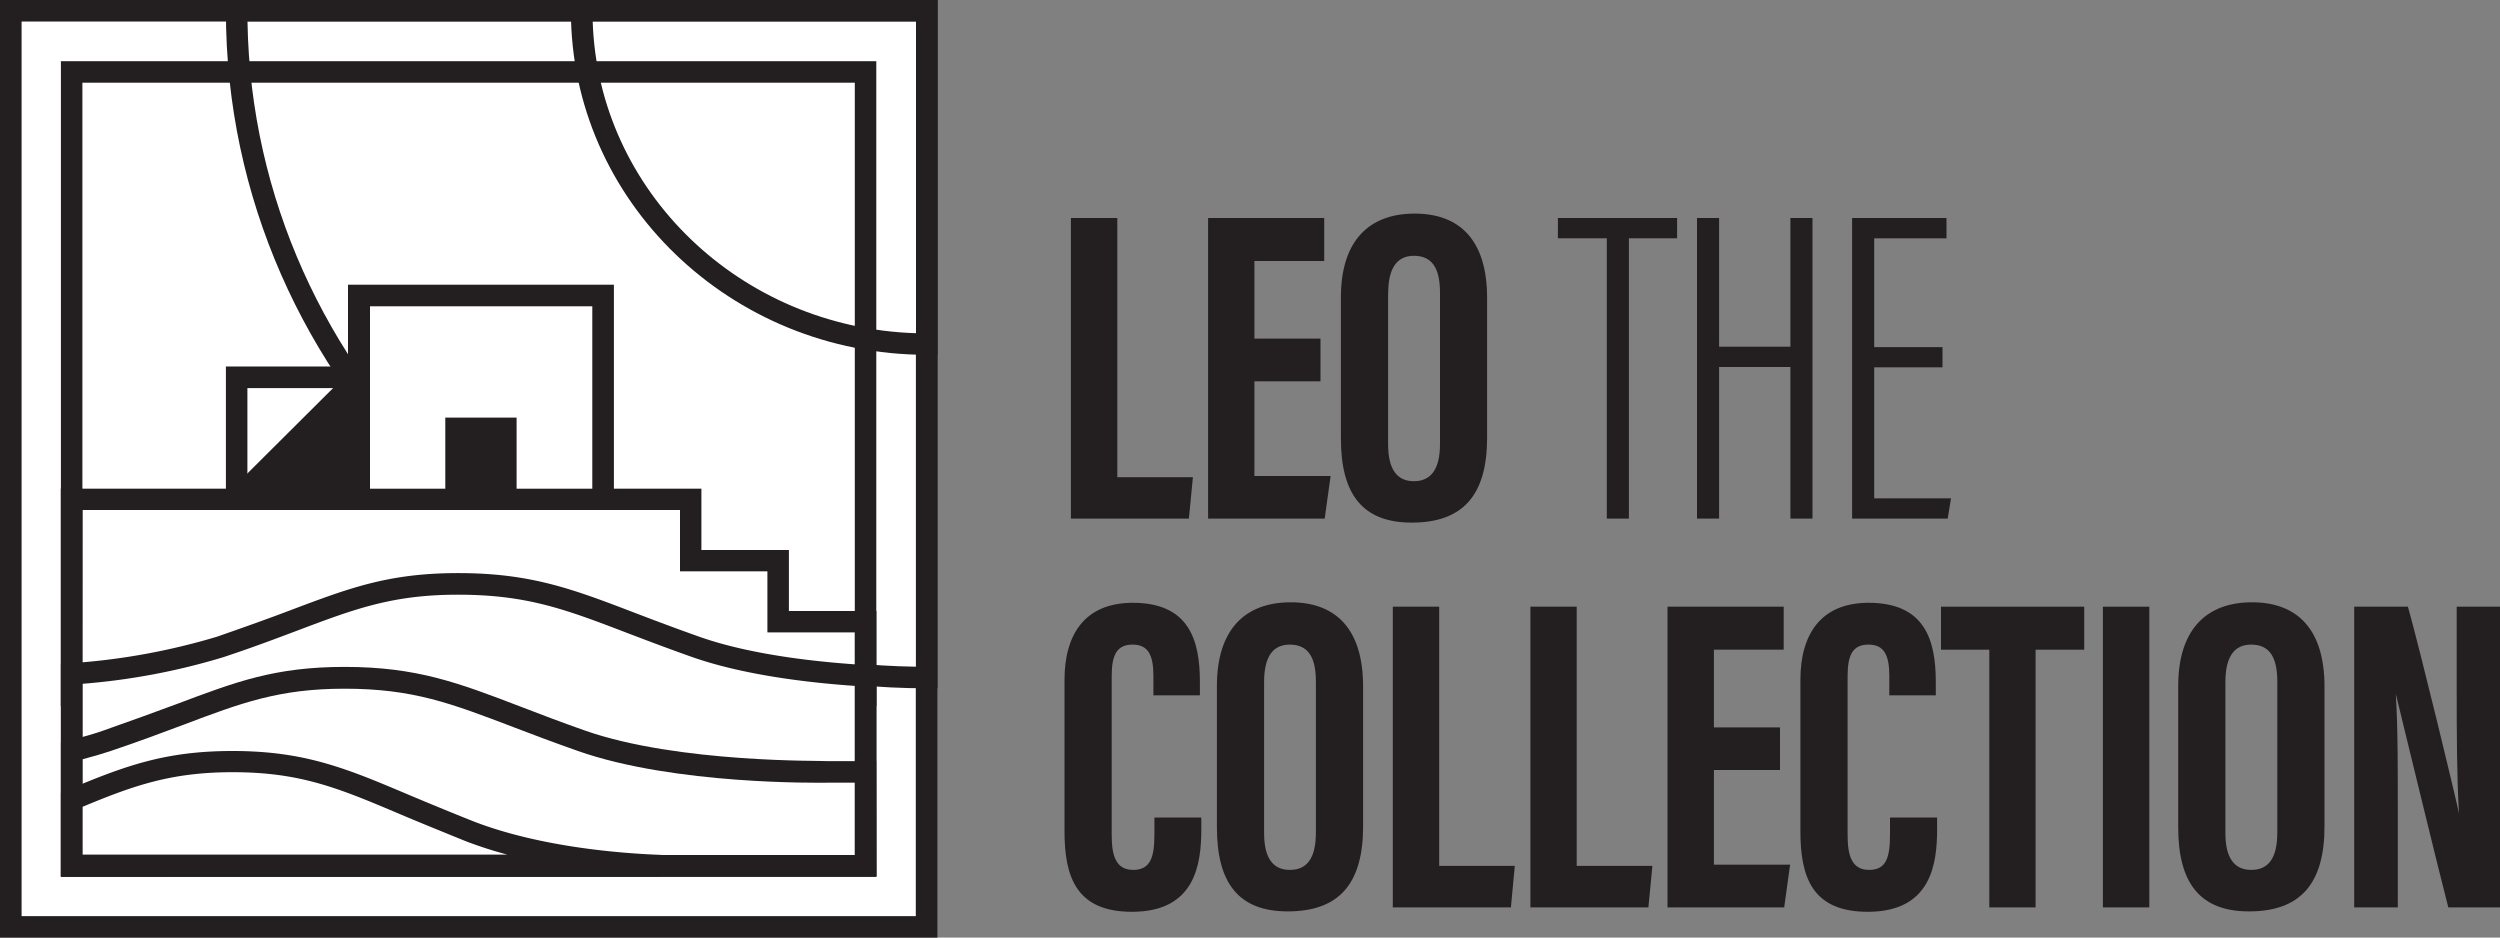 <svg xmlns="http://www.w3.org/2000/svg" viewBox="0 0 250 93.76"><rect x="0" y="0" width="250" height="93.76" fill="#808080" stroke="none"/><title>leo_dark</title><g id="Layer_2" data-name="Layer 2"><g id="Layer_1-2" data-name="Layer 1"><polygon points="107.09 21.8 111.73 21.8 111.73 47.72 119.29 47.72 118.89 51.86 107.09 51.86 107.09 21.8" style="fill:#231f20"/><polygon points="132.05 38.13 125.44 38.13 125.44 47.6 133.06 47.6 132.47 51.86 120.81 51.86 120.81 21.8 132.42 21.8 132.42 26.1 125.44 26.1 125.44 33.86 132.05 33.86 132.05 38.13" style="fill:#231f20"/><path d="M148.71,29.78v14c0,5.76-2.44,8.48-7.54,8.48-4.88,0-7.08-2.79-7.08-8.41V29.74c0-5.76,2.9-8.38,7.38-8.38s7.24,2.63,7.24,8.42m-9.9-.46V44.44c0,2.5.9,3.68,2.57,3.68S144,47,144,44.38V29.29c0-2.39-.73-3.71-2.61-3.71-1.67,0-2.57,1.2-2.57,3.74" style="fill:#231f20"/><polygon points="160.68 23.83 155.79 23.83 155.79 21.8 167.71 21.8 167.71 23.83 162.89 23.83 162.89 51.86 160.68 51.86 160.68 23.83" style="fill:#231f20"/><polygon points="169.7 21.8 171.91 21.8 171.91 34.67 179.04 34.67 179.04 21.8 181.25 21.8 181.25 51.86 179.04 51.86 179.04 36.7 171.91 36.7 171.91 51.86 169.7 51.86 169.7 21.8" style="fill:#231f20"/><polygon points="194.25 36.73 187.42 36.73 187.42 49.83 195.1 49.83 194.77 51.86 185.21 51.86 185.21 21.8 194.65 21.8 194.65 23.83 187.42 23.83 187.42 34.71 194.25 34.71 194.25 36.73" style="fill:#231f20"/><path d="M120.13,81.75v1.17c0,3.44-.57,8.26-6.93,8.26-5.57,0-6.75-3.48-6.75-8.07V68c0-4.64,2.1-7.72,6.83-7.72,5.63,0,6.71,3.74,6.71,7.91v1.34h-4.65V67.59c0-2-.47-3.13-2.08-3.13s-2.09,1.09-2.09,3.15v15.9c0,2,.39,3.48,2.15,3.48s2.12-1.32,2.12-3.56V81.75Z" style="fill:#231f20"/><path d="M136.31,68.65v14c0,5.76-2.44,8.49-7.54,8.49-4.88,0-7.08-2.8-7.08-8.41V68.62c0-5.76,2.89-8.39,7.38-8.39s7.24,2.64,7.24,8.42m-9.9-.45V83.32c0,2.5.9,3.67,2.57,3.67s2.61-1.09,2.61-3.74V68.16c0-2.38-.73-3.7-2.62-3.7-1.67,0-2.56,1.19-2.56,3.74" style="fill:#231f20"/><polygon points="139.28 60.67 143.92 60.67 143.92 86.59 151.48 86.59 151.09 90.74 139.28 90.74 139.28 60.67" style="fill:#231f20"/><polygon points="153.04 60.67 157.67 60.67 157.67 86.59 165.24 86.59 164.84 90.74 153.04 90.74 153.04 60.67" style="fill:#231f20"/><polygon points="178 77 171.39 77 171.39 86.47 179.01 86.47 178.42 90.74 166.75 90.74 166.75 60.67 178.37 60.67 178.37 64.97 171.39 64.97 171.39 72.74 178 72.74 178 77" style="fill:#231f20"/><path d="M193.71,81.75v1.17c0,3.44-.57,8.26-6.93,8.26-5.57,0-6.74-3.48-6.74-8.07V68c0-4.64,2.1-7.72,6.82-7.72,5.64,0,6.72,3.74,6.72,7.91v1.34h-4.65V67.59c0-2-.47-3.13-2.08-3.13s-2.09,1.09-2.09,3.15v15.9c0,2,.39,3.48,2.15,3.48S189,85.67,189,83.43V81.75Z" style="fill:#231f20"/><polygon points="198.93 64.97 194.1 64.97 194.1 60.67 208.42 60.67 208.42 64.97 203.56 64.97 203.56 90.74 198.93 90.74 198.93 64.97" style="fill:#231f20"/><rect x="210.29" y="60.67" width="4.64" height="30.07" style="fill:#231f20"/><path d="M232.45,68.65v14c0,5.76-2.45,8.49-7.54,8.49-4.89,0-7.09-2.8-7.09-8.41V68.62c0-5.76,2.9-8.39,7.38-8.39s7.25,2.64,7.25,8.42m-9.91-.45V83.32c0,2.5.91,3.67,2.58,3.67s2.61-1.09,2.61-3.74V68.16c0-2.38-.73-3.7-2.62-3.7-1.67,0-2.57,1.19-2.57,3.74" style="fill:#231f20"/><path d="M235.42,90.74V60.67h5.37c1.2,4.24,4.79,19.09,5.11,20.68h0c-.22-3.7-.23-7.93-.23-12.87V60.67H250V90.74h-5.17c-.94-3.59-4.94-20.08-5.25-21.35h0c.22,3.64.2,7.72.2,13.13v8.22Z" style="fill:#231f20"/><rect x="1.08" y="1.08" width="91.58" height="91.61" style="fill:#fff"/><path d="M93.74,93.76H0V0H93.74ZM2.16,91.61H91.58V2.15H2.16Z" style="fill:#231f20"/><path d="M23.67,1.09c0,36.82,30.91,66.66,69,66.66V1.09Z" style="fill:#fff"/><path d="M93.75,68.83H92.67C54,68.83,22.59,38.44,22.59,1.09V0H93.75Zm-69-66.66c.59,35.32,30.25,64,66.84,64.5V2.17Z" style="fill:#231f20"/><path d="M58.17,1.09c0,18.41,15.46,33.32,34.5,33.32V1.09Z" style="fill:#fff"/><path d="M93.75,35.48H92.67c-19.62,0-35.58-15.42-35.58-34.39V0H93.75ZM59.27,2.17C59.84,19.1,74,32.78,91.6,33.32V2.17Z" style="fill:#231f20"/><polygon points="7.17 49.95 69.06 49.95 69.06 56.05 77.81 56.05 77.81 62.16 86.57 62.16 86.57 69.55 7.16 69.55 7.17 49.95" style="fill:#fff"/><path d="M87.64,70.62H6.08V48.87H70.14V55h8.75v6.1h8.75ZM8.24,68.47H85.49V63.24H76.74V57.13H68V51H8.25Z" style="fill:#231f20"/><rect x="23.67" y="37.73" width="12.22" height="12.22" style="fill:#fff"/><path d="M37,51H22.59V36.65H37ZM24.74,48.87H34.8V38.81H24.74Z" style="fill:#231f20"/><rect x="35.88" y="29.55" width="24.43" height="20.4" style="fill:#fff"/><path d="M61.39,51H34.8V28.47H61.39ZM37,48.87H59.23V30.63H37Z" style="fill:#231f20"/><rect x="44.53" y="41.76" width="7.13" height="8.18" style="fill:#231f20"/><polygon points="23.66 49.95 35.88 49.95 35.88 37.73 23.66 49.95" style="fill:#231f20"/><path d="M37,51H21.07L37,35.13ZM26.27,48.87H34.8V40.33Z" style="fill:#231f20"/><path d="M7.17,67.39V86.58H86.56v-19c-5.08-.3-11.78-1.07-17-2.89C59,61,55,58.39,45.8,58.39s-13,2.72-23.76,6.3a66.4,66.4,0,0,1-14.87,2.7" style="fill:#fff"/><path d="M87.64,87.66H6.09V66.4l1-.08a66,66,0,0,0,14.61-2.65c2.87-1,5.25-1.85,7.35-2.65,5.92-2.23,9.83-3.71,16.76-3.71,7.29,0,11.45,1.59,17.74,4,1.88.72,4,1.52,6.4,2.37,5.22,1.84,12,2.55,16.69,2.83l1,.06ZM8.25,85.5H85.49V68.59c-4.79-.33-11.18-1.1-16.26-2.88-2.46-.87-4.56-1.67-6.45-2.39-6.29-2.41-10.09-3.85-17-3.85-6.53,0-10.3,1.42-16,3.57-2.12.8-4.52,1.71-7.42,2.67A66.45,66.45,0,0,1,8.25,68.38Z" style="fill:#231f20"/><path d="M7.17,75.09V86.58H86.56V77.19H82.64s-14.86.29-24.52-3.11c-10.53-3.72-14.52-6.29-23.67-6.29s-13,2.7-23.72,6.29c-1.12.38-2.35.71-3.56,1" style="fill:#fff"/><path d="M87.64,87.66H6.09V74.24l.82-.2c1.43-.35,2.53-.66,3.47-1,2.82-1,5.17-1.84,7.25-2.62,5.95-2.24,9.87-3.73,16.82-3.73,7.24,0,11.39,1.59,17.68,4,1.86.72,3.94,1.51,6.35,2.36,9.36,3.29,24,3,24.14,3.06h5ZM8.25,85.5H85.49V78.27H82.64c-.59,0-15.15.25-24.87-3.18-2.44-.86-4.53-1.65-6.41-2.37-6.28-2.4-10.07-3.85-16.91-3.85-6.55,0-10.34,1.43-16.06,3.59-2.1.79-4.47,1.68-7.32,2.64-.81.27-1.72.54-2.82.83Z" style="fill:#231f20"/><path d="M7.16,80v6.6l58.94,0c-5-.19-12.7-.94-19.11-3.42-10.59-4.13-14.56-7-23.73-7-6.58,0-10.5,1.47-16.1,3.82" style="fill:#fff"/><path d="M6.09,87.66V79.28L6.75,79c5.78-2.43,9.78-3.9,16.51-3.9,7.27,0,11.43,1.76,17.73,4.43,1.86.78,4,1.67,6.39,2.62C54,84.7,62,85.34,66.14,85.49l0,2.15Zm2.15-7v4.8l42.49,0a41.41,41.41,0,0,1-4.13-1.33c-2.46-1-4.58-1.86-6.45-2.65-6.27-2.66-10.06-4.26-16.89-4.26-6.07,0-9.83,1.3-15,3.46" style="fill:#231f20"/><path d="M87.63,87.66H6.09V6.12H87.63ZM8.24,85.51H85.48V8.27H8.24Z" style="fill:#231f20"/></g></g></svg>
